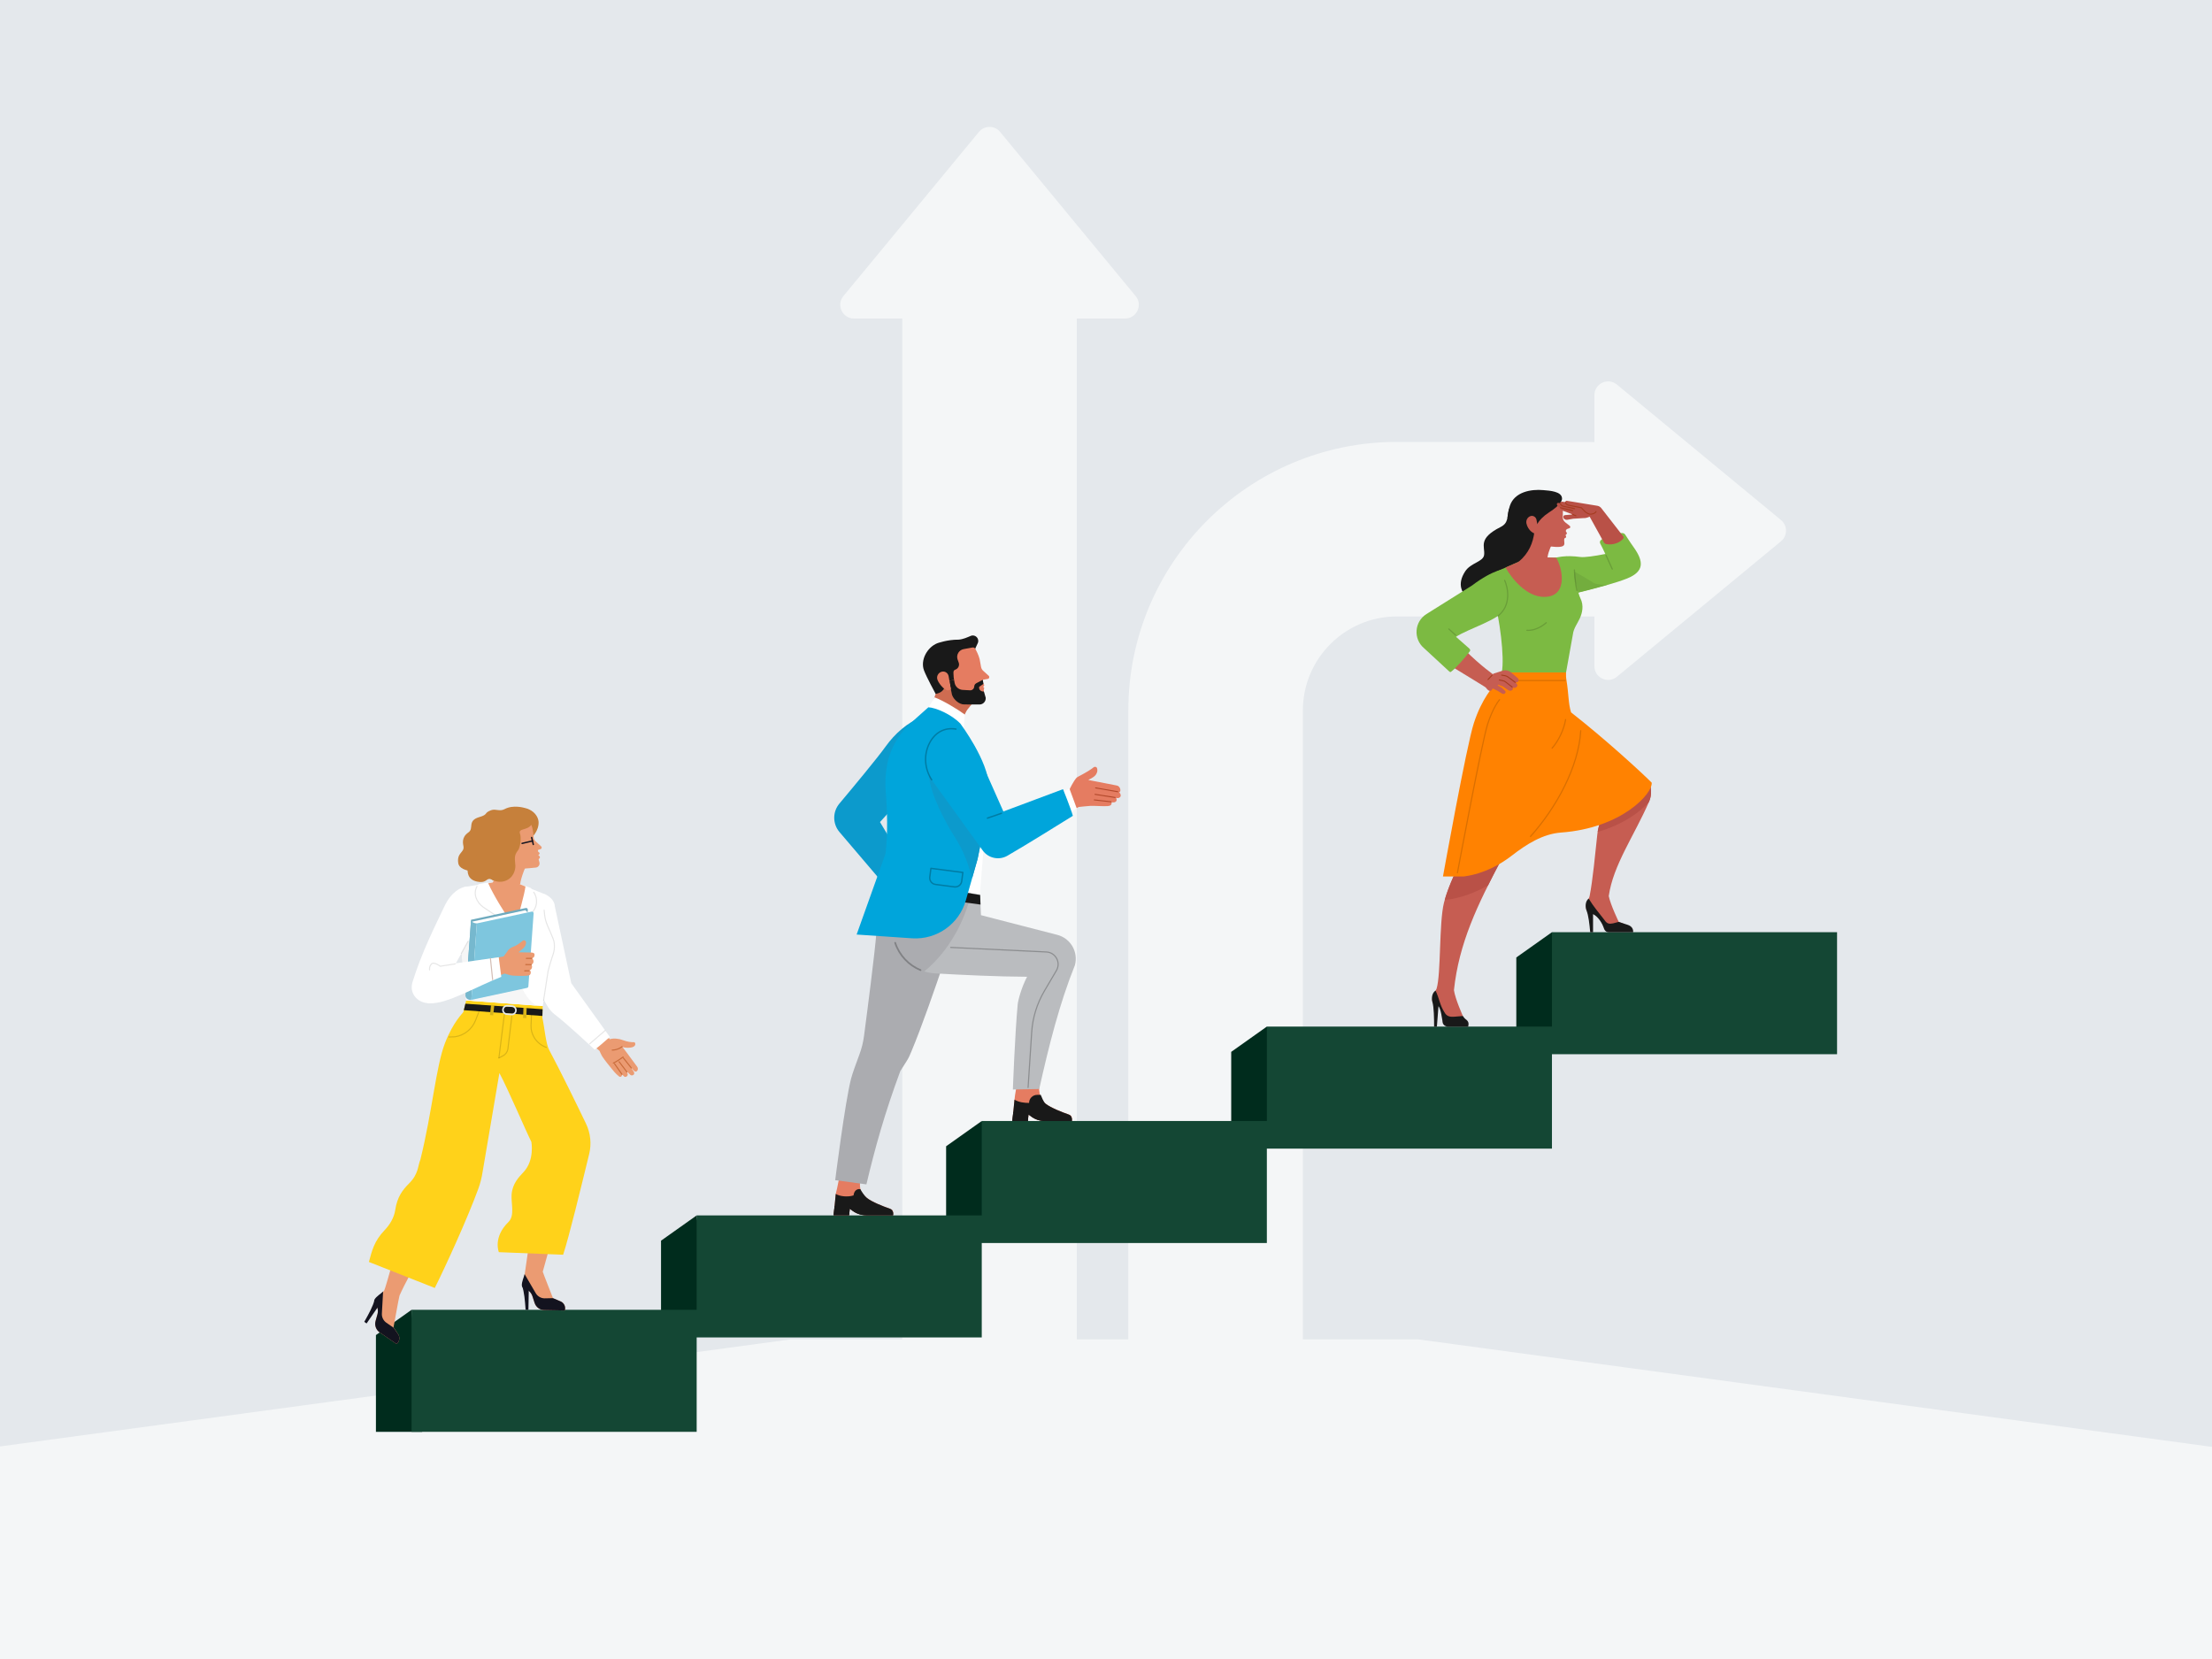 <?xml version="1.0" encoding="UTF-8"?>
<svg xmlns="http://www.w3.org/2000/svg" xmlns:xlink="http://www.w3.org/1999/xlink" viewBox="0 0 1600 1200">
  <defs>
    <style>
      .cls-1, .cls-2, .cls-3, .cls-4, .cls-5, .cls-6, .cls-7, .cls-8, .cls-9, .cls-10, .cls-11, .cls-12, .cls-13, .cls-14, .cls-15 {
        fill: none;
      }

      .cls-16 {
        fill: #f4f6f7;
      }

      .cls-17 {
        fill: #e4e8ec;
      }

      .cls-18 {
        fill: #f6f6f6;
      }

      .cls-19 {
        fill: #ff8201;
      }

      .cls-20 {
        fill: #144734;
      }

      .cls-2 {
        stroke: #13131f;
        stroke-width: .98px;
      }

      .cls-2, .cls-3, .cls-4, .cls-5, .cls-6, .cls-7, .cls-8, .cls-9, .cls-10, .cls-11, .cls-12, .cls-13, .cls-14, .cls-15 {
        stroke-linecap: round;
      }

      .cls-2, .cls-5, .cls-6, .cls-7, .cls-10, .cls-12, .cls-13, .cls-14 {
        stroke-miterlimit: 10;
      }

      .cls-21 {
        fill: #00a5db;
      }

      .cls-22 {
        fill: #13131f;
      }

      .cls-3 {
        stroke-width: .83px;
      }

      .cls-3, .cls-4, .cls-5, .cls-6, .cls-7, .cls-11, .cls-12, .cls-13 {
        stroke: #000;
      }

      .cls-3, .cls-4, .cls-7 {
        opacity: .15;
      }

      .cls-3, .cls-4, .cls-8, .cls-9, .cls-11, .cls-15 {
        stroke-linejoin: round;
      }

      .cls-3, .cls-5, .cls-6, .cls-7, .cls-11, .cls-12, .cls-13 {
        mix-blend-mode: multiply;
      }

      .cls-23 {
        fill: #7ec6de;
      }

      .cls-24 {
        isolation: isolate;
      }

      .cls-25 {
        fill: #6eaabe;
      }

      .cls-26 {
        fill: #e57c61;
      }

      .cls-27 {
        fill: #babcbf;
      }

      .cls-28 {
        fill: #eb9b72;
      }

      .cls-29 {
        fill: #b95147;
      }

      .cls-30 {
        fill: #76b8ce;
      }

      .cls-4 {
        stroke-width: .77px;
      }

      .cls-31 {
        fill: #fff;
      }

      .cls-5 {
        stroke-width: .79px;
      }

      .cls-5, .cls-6 {
        opacity: .1;
      }

      .cls-32 {
        fill: #ce6c51;
      }

      .cls-6, .cls-10, .cls-14 {
        stroke-width: .78px;
      }

      .cls-7 {
        stroke-width: .87px;
      }

      .cls-33 {
        fill: #c6803b;
      }

      .cls-34 {
        fill: #002c1d;
      }

      .cls-8 {
        stroke: #b2482b;
        stroke-width: .73px;
      }

      .cls-35 {
        fill: #d8b41a;
      }

      .cls-36 {
        fill: #abacb0;
      }

      .cls-9 {
        stroke: #e4e8ec;
        stroke-width: 1.16px;
      }

      .cls-37 {
        fill: #73ad3e;
      }

      .cls-38 {
        fill: #7cba42;
      }

      .cls-10 {
        stroke: #d3bdb4;
      }

      .cls-11 {
        stroke-width: .99px;
      }

      .cls-11, .cls-12, .cls-13 {
        opacity: .25;
      }

      .cls-39 {
        fill: #c65d52;
      }

      .cls-12 {
        stroke-width: 1.22px;
      }

      .cls-40 {
        fill: #191919;
      }

      .cls-41 {
        fill: #ffd21a;
      }

      .cls-13 {
        stroke-width: .82px;
      }

      .cls-42 {
        fill: #191919;
      }

      .cls-43 {
        clip-path: url(#clippath);
      }

      .cls-14 {
        stroke: #c86c3b;
      }

      .cls-44 {
        fill: #0c9acc;
      }

      .cls-15 {
        stroke: #a53c20;
        stroke-width: .74px;
      }
    </style>
    <clipPath id="clippath">
      <rect class="cls-1" y="957.28" width="1600" height="242.72"/>
    </clipPath>
  </defs>
  <g class="cls-24">
    <g id="Ebene_1" data-name="Ebene 1">
      <rect class="cls-17" width="1600" height="1200"/>
      <g>
        <path class="cls-16" d="M821.42,214.14l-98.01-118.72c-3.98-4.82-11.36-4.82-15.33,0l-98.01,118.72c-5.35,6.48-.74,16.27,7.67,16.27h34.89v784.12h126.25V230.41h34.89c8.41,0,13.02-9.79,7.67-16.27Z"/>
        <path class="cls-16" d="M1288.26,376.17l-118.72-98.01c-6.48-5.35-16.27-.74-16.27,7.67v33.94c-20.63-.04-40.93-.08-40.93-.12h-101.97c-107.09,0-194.22,87.12-194.22,194.22v500.66h126.25v-500.66c0-37.48,30.49-67.97,67.97-67.97h142.9v35.95c0,8.41,9.79,13.02,16.27,7.67l118.72-98.01c4.82-3.98,4.82-11.36,0-15.33Z"/>
      </g>
      <g class="cls-43">
        <polygon class="cls-16" points="1025.51 968.77 572.19 968.77 -358.77 1094.84 -2.48 1094.84 -2.48 1207.57 1602.73 1207.57 1602.73 1094.84 1956.47 1094.84 1025.51 968.77"/>
      </g>
      <g>
        <g>
          <g>
            <polygon class="cls-34" points="271.92 965.7 271.92 1035.68 305.36 1035.68 297.7 947.42 271.92 965.7"/>
            <polygon class="cls-34" points="478.14 897.42 478.14 965.7 511.13 947.42 503.92 879.14 478.14 897.42"/>
            <polygon class="cls-34" points="684.35 829.13 684.35 897.42 728.94 879.14 710.13 810.85 684.35 829.13"/>
            <polygon class="cls-34" points="890.57 760.84 890.57 829.13 931.23 810.85 916.35 742.56 890.57 760.84"/>
            <polygon class="cls-34" points="1096.79 692.56 1096.79 760.84 1144.76 742.56 1122.57 674.28 1096.79 692.56"/>
          </g>
          <polygon class="cls-20" points="1122.57 674.28 1122.57 742.56 916.35 742.56 916.35 810.85 710.13 810.85 710.13 879.14 503.92 879.14 503.92 947.42 297.7 947.42 297.7 1015.71 297.7 1035.68 503.92 1035.68 503.92 967.4 710.13 967.4 710.13 899.11 916.35 899.11 916.35 830.83 1122.57 830.83 1122.57 762.54 1328.79 762.54 1328.79 674.28 1122.57 674.28"/>
        </g>
        <g>
          <g>
            <path class="cls-26" d="M809.48,573.1c.19-.01.33-.04.39-.1,1.17-1.01.4-4.56-2.33-4.87l-20.34-3.95c.16-.32,3.55-1.46,5.25-3.56.64-.79,1.88-2.78.98-5.18-.28-.74-1.57-1.05-2.19-.56-5.31,4.2-11.6,6.68-12.52,7.68-2.37,2.59-5.06,8.32-5.06,8.32l-26.89,11.92,7.58,14.63,25.96-13.72s6.27-.7,8.37-.8c3.04-.15,9.63.44,12.59.15,1.84-.18,2.91-.72,2.83-2.74.74.08,1.37.11,1.77.04,2.04-.34,2.18-2.18,1.39-3.19.79.09,1.3.14,1.33.14,2.86-.37,2.31-3.13.89-4.19Z"/>
            <line class="cls-8" x1="808.53" y1="572.69" x2="792.48" y2="569.9"/>
            <line class="cls-8" x1="806.58" y1="576.85" x2="792.07" y2="574.57"/>
            <line class="cls-8" x1="803.66" y1="579.96" x2="791.53" y2="578.59"/>
          </g>
          <polygon class="cls-31" points="773.56 570.42 778.88 584.84 753.37 598.91 748.61 581.62 773.56 570.42"/>
          <polygon class="cls-31" points="708.74 647.3 713.48 588.52 646.01 590.69 642.19 643.24 708.74 647.3"/>
          <g>
            <path class="cls-32" d="M671.07,513.83c2.8-3.31,4.04-7.31,5.72-11.91.99-2.71,1.86-5.63,2.7-8.74l25.44,13.96s-5.61,6.01-6.37,8.17l-4.92,9.62c-5.72-6.39-13.51-9.7-22.57-11.09Z"/>
            <path class="cls-31" d="M675.9,504.41c5.87,1.97,17.73,9.24,21.9,12.39l-.73,11c-5.72-6.39-17.7-12.56-26.76-13.96,2.28-3.63,4.19-6.69,5.59-9.43Z"/>
            <path class="cls-42" d="M676.79,501.92s-6.7-12.3-8.46-17.07c-2.73-7.37,2.29-16.59,9.56-19.55,0,0,7.44-2.73,15.48-2.62,3.38-.28,6.29-1.68,8.83-2.73,3.29-1.36,6.53,2.06,5.03,5.29l-1.84,3.96c-.46,25.39-13.73,23.8-21.51,26.28-1.13,4.44-3.82,5.78-7.08,6.44Z"/>
            <path class="cls-26" d="M705.38,469.2c.86,1.5,2.37,4.37,3.21,7.52l1.04,5.73c.19,1.04.71,1.99,1.5,2.7l4.02,3.66c.8.73.42,2.06-.65,2.25l-3.65.66s.32,2.63.49,2.97c.03.05.11.12.22.2.42.29.49.88.16,1.26-.25.29-.51.55-.67.58h0c.14.04.32.17.5.34.4.36.43.93.15,1.4-.02.03-.03.05-.03.08-.07.33-.09.68-.06,1.02l.36,3.67c.25,2.59-1.74,4.86-4.35,4.94l-11.11-.04c-3.63.12-6.88-2.22-7.93-5.69l-2.03-10.01,3.57-.65c-.2-1.04-.43-2.31-.47-4.92,0-1.36.15-2.08,1.37-2.5h0c1.98-.68,3.09-2.79,2.54-4.81l-1.01-2.87c-.89-3.26,1.2-6.58,4.52-7.18l6.45-1.17c.74-.13,1.49.21,1.86.86Z"/>
            <path class="cls-42" d="M708.23,497.44v-.63s3.12-2.12,3.12-2.12l-.49-2.96-4.7,2.49c-.88.46-1.44,1.36-1.48,2.35h0c-.07,1.61-1.43,2.84-3.02,2.75l-5.31-.29c-2.91-.16-5.34-2.3-5.86-5.17l-.37-2.05-3.57.65,1.19,5.9.83,4.12c1.05,3.47,5.33,7.18,8.96,7.06l11.11.04c2.6-.08,4.6-2.35,4.35-4.94l-1.33-4.49c-1.67.3-3.47-.99-3.44-2.69Z"/>
            <path class="cls-26" d="M686.16,489.11c-.37-2.06-2.25-3.58-4.33-3.36-.11.01-.21.03-.32.05-2.44.44-4.05,2.78-3.61,5.21.44,2.44,4.88,8.45,7.91,8.34.5-.02,1.69-.31,1.94-1l-1.58-9.24Z"/>
          </g>
          <g>
            <path class="cls-26" d="M735.62,781.66c3.18-.38,16.01-.49,16.28,0,0,0-2.26,11.47,4.5,16.73,3.54,2.76,10.72,5.64,15.56,7.37,2,.71,3.33,1.07,3.33,3.19v1.93h-19.4c-3.58,0-7.06-1.15-9.93-3.28l-2.03-1.51-.43,4.78h-11.26c.03-.31.98-7.87,1.57-15.46.33-4.26,1.93-10.77,1.81-13.76Z"/>
            <path class="cls-42" d="M733.81,795.42c3.25,1.93,7.11,2.36,10.55,2.36h0c0-3.22,2.61-5.83,5.83-5.83h2.6c.74,1.53,1.87,5.09,3.61,6.45,3.84,2.99,11.94,6.13,16.72,7.78,1.3.45,2.17,1.67,2.17,3.05v1.66h-19.4c-3.58,0-7.06-1.15-9.93-3.28l-2.03-1.51-.43,4.78h-11.26c.11-1.3,1.01-8.97,1.57-15.46Z"/>
            <path class="cls-42" d="M743.75,804.31l6.23,3.49c1.14.64,2.43.98,3.74.98h21.53c.02.14.03.29.03.44v1.66h-19.4c-3.58,0-7.06-1.15-9.93-3.28l-2.03-1.51-.43,4.78h-11.26c.06-.71.36-3.3.7-6.57h10.81Z"/>
          </g>
          <g>
            <path class="cls-26" d="M607.93,845.58c3.18-.38,15.65-.49,15.92,0,0,0-3.63,11.69-.69,16.5.98,1.6,2.27,3.17,3.96,4.48,3.54,2.76,10.72,5.64,15.56,7.37,2,.71,3.33,1.07,3.33,3.19v1.93h-19.4c-3.58,0-7.06-1.15-9.93-3.28l-2.03-1.51-.43,4.78h-11.26c.03-.31.98-7.87,1.57-15.46,1.29-4.93,3.14-14.57,3.4-18.01Z"/>
            <path class="cls-42" d="M604.53,863.59c3,1.93,9.01,2.36,12.87,1.07.33-3.16,2.14-4.29,3.51-4.55h1.38c.74,1.53,3.09,5.09,4.83,6.45,3.84,2.99,11.93,6.12,16.71,7.77,1.3.45,2.18,1.67,2.18,3.05v1.66h-19.4c-3.58,0-7.06-1.15-9.93-3.28l-2.03-1.51-.43,4.78h-11.26c.11-1.3,1.01-8.97,1.57-15.46Z"/>
            <path class="cls-42" d="M614.47,872.48l6.23,3.49c1.14.64,2.43.98,3.74.98h21.53c.02.14.03.29.03.44v1.66h-19.4c-3.58,0-7.06-1.15-9.93-3.28l-2.03-1.51-.43,4.78h-11.26c.06-.71.36-3.3.7-6.57h10.81Z"/>
          </g>
          <path class="cls-44" d="M666.7,518.54c-10.56,4.23-19.45,12.16-26.09,21.41-6.02,8.39-22.98,28.82-33.46,41.31-5,5.96-4.97,14.66.08,20.59l36.59,42.97,16.74-10.04-24.04-40.17,34.08-37.39-3.9-38.68Z"/>
          <path class="cls-36" d="M643.14,640.99s-7.65,13.77-9.18,33.28c-1.21,15.46-6.75,58.05-8.99,75.07-.61,4.65-1.76,9.22-3.41,13.61-2.13,5.67-5.01,13.58-5.96,17.27-4.43,17.27-11.48,73.42-11.48,73.42l22.57,3.06c6.21-26.3,13.3-51.72,24.53-81.95l4.84-7.64c1.33-2.1,2.27-4.4,3.23-6.69,14.25-33.94,38.55-110.25,38.55-110.25l-54.7-9.18Z"/>
          <path class="cls-27" d="M709.55,661.96l-.62-14.85-56.8-8.99-7.7,26.78c-.07,1.87.85,7.21,2.07,13.3,2.88,14.4,15.14,25.04,29.8,25.88,18.95,1.09,45.46,2.36,66.62,2.44-4.18,7.92-6.52,17.11-6.79,19.96-2.03,21.51-3.49,61.61-3.49,61.61l19.06-.38c7.05-31.61,14.69-61.92,25.8-89.52,2.63-9.6-3.1-19.49-12.73-21.98l-55.21-14.24Z"/>
          <path class="cls-36" d="M663.04,706.76c17.85-12.05,30.97-32.33,37.27-52.67.82-2.64,1.5-5.32,2.06-8.02l-50.24-7.95s-16.6,45.68-14.09,54.17l21.62,16.65c1.14-.7,2.27-1.43,3.38-2.18Z"/>
          <polygon class="cls-42" points="708.95 647.39 652.14 638.12 652.13 638.12 652.13 638.12 651.72 646.39 709.23 654.31 708.95 647.39"/>
          <path class="cls-12" d="M647.49,681.94c2.97,9.05,9.77,16.22,18.38,19.77"/>
          <path class="cls-21" d="M694.78,523.56s20.35,27.37,20.35,44.87c0,15.3-8,52.86-8,52.86l-8.5,29.95c-4.86,17.13-21,28.56-38.77,27.47l-40.24-2.73,20.9-58.51c1.78-15.33,1.28-30.8.07-46.19-.38-4.86-.1-10.11.61-15.21,1.85-13.28,8.58-25.4,18.74-34.15l11.58-10.32c5.16.19,16.74,5.06,23.26,11.94Z"/>
          <path class="cls-44" d="M715.93,567.17s-43.23-14.69-43.81-11.21c-2.14,12.87,10.18,34.89,12.94,40.17,1.4,2.69,3.02,5.25,4.65,7.81,3.59,5.65,6.61,11.23,9.02,17.49,1.67,4.33,3,8.73,4.1,13.17.07.27.44.27.52,0l3.78-13.31s0,0,0-.01c.1-.49,7.3-35.09,9.06-53.83.01-.16-.11-.29-.27-.29Z"/>
          <path class="cls-11" d="M677.33,629.48h13.83c2.61,0,4.72,2.12,4.72,4.72v6.41h-23.28v-6.41c0-2.61,2.12-4.72,4.72-4.72Z" transform="translate(1281.57 1352.46) rotate(-172.65)"/>
          <path class="cls-21" d="M768.92,570.83l-43.14,16.13-20.1-45.23c-2.7-6.18-7.55-13.2-14.19-14.36-7.88-1.37-15.17,2.09-19.33,10.48-4.15,8.39-3.35,18.38,1.77,26.21l36.88,51.09c4.09,5.67,11.81,7.32,17.87,3.83,14.31-8.25,38.24-23.24,47.35-28.87-1.66-5.86-7.12-19.28-7.12-19.28Z"/>
          <path class="cls-11" d="M691.49,527.37c-7.88-1.37-15.17,2.09-19.33,10.48-4.15,8.39-3.35,18.38,1.77,26.21"/>
          <line class="cls-11" x1="724.39" y1="588.27" x2="714.24" y2="591.78"/>
          <path class="cls-13" d="M687.64,685.29l69.2,3.3c6.71.3,10.69,7.63,7.29,13.42l-8.71,14.8c-5.34,9.09-8.49,19.3-9.17,29.82l-2.61,40"/>
        </g>
        <g>
          <g>
            <g>
              <path class="cls-28" d="M449.98,777.2l-.11-.11c.1.16.12.16.11.11Z"/>
              <path class="cls-28" d="M460.91,771.63c-1.89-2.63-7.76-10.5-7.76-10.5l-2.95-3.85c2.41.9,5.78.66,7.21.2,3.12-1.01,2.16-3.68,1.22-3.64-2.25.08-4.96-.28-8.15-1.52-2.73-1.06-6.88-1.55-9.38-.59-.21.08-15.64-19.74-15.64-19.74l-5.43,16.29s7.58,6.64,13.61,11.83c.07.35,1.72,3.67,1.94,3.98,2.37,3.52,4.69,6.24,7.07,9.21,3.2,3.98,4.09,4.35,5.02,5.21,1.15,1.08,2.54-.14,2.2-1.43-.07-.26.08.02.11.11l1.44,1.43c.93.87,2.7-.09,2.65-1.44-.05-1.47-1-2-2.3-3.88,2.01,2.04,3.48,3.44,4.02,4.05,1.07,1.22,3.88.17,2.69-2-.74-1.36-2.96-4.31-4.72-6.57,1.89,2.36,4.32,5.36,5.02,5.93,1.72,1.42,3.48-1.21,2.13-3.09Z"/>
            </g>
            <path class="cls-14" d="M449.96,757.07s-2.62,2.34-7.11,2.5"/>
            <line class="cls-14" x1="447.82" y1="767.98" x2="453.42" y2="775.35"/>
            <line class="cls-14" x1="450.94" y1="765.31" x2="456.67" y2="772.51"/>
            <line class="cls-14" x1="444.55" y1="769.5" x2="449.88" y2="777.09"/>
            <path class="cls-14" d="M450.71,764.55s-4.84,3.45-7.06,4.42"/>
          </g>
          <path class="cls-31" d="M441.2,750.17l-27.98-38.97-11.95-55.88c-.16-4.32-4.56-7.37-6.76-8.36l-18.49-1.52,14.84,71.17s3.71,12.11,10.07,16.89c8.97,6.75,29.24,25.79,29.24,25.79,5.93-4.56,8.29-7.23,11.03-9.13Z"/>
          <path class="cls-33" d="M331.45,624.23c-1.11-7.51,4.45-7.55,3.82-11.85-.28-1.86-1.81-6.6,3.55-10.28,4.26-2.92-1.11-8.48,7.9-11.09,6.73-1.95,3.02-2.93,8.48-4.95,3.45-1.28,6.04,1.18,9.82-.82,6.26-3.32,13.99-.96,14.73-.78,6.81,1.61,9.54,6.55,9.8,9.79.17,2.18-.19,6.32-4.35,11.04-1.21,1.38-7.35,12.37-7.3,13.43l-11.21,14.54-4.05,4.09c-1.26.47-2.66.6-3.97.31-2.11-.47-2.7-2.04-4.86-1.9-2.23.15-2.49,3.13-8.48,1.97-7.83-1.52-6.82-7.8-7.17-8.06-.4-.3-6.06-1.12-6.7-5.42Z"/>
          <g>
            <path class="cls-28" d="M405.99,941.55l-5.99-2.54s-7.09-17.87-7.41-19.16c3.72-12.9,11.84-43.9,17.99-65.73l-20.78-1.49c-2.38,13.86-10.03,67.26-10.26,68.98-.37,2.7-.92,6.25-1.24,8.25-.16,1.04.44,2.06,1.44,2.38,0,0,.02,0,.03,0,2.53.8,4.51,2.78,5.33,5.31.5,1.54,1.07,3.3,1.59,4.9.99,3.05,3.8,5.13,7,5.19l14.79.27c.1,0,.19-.33.26-.79.33-2.24-.77-4.45-2.73-5.56Z"/>
            <path class="cls-22" d="M393.9,939.12l6.11-.12,5.96,2.55c1.98,1.11,3.1,3.33,2.76,5.57-.07.46-.15.77-.25.78l-14.79-.27c-3.2-.06-6.01-2.14-7-5.19-.52-1.6-1.09-3.36-1.59-4.9-.82-2.52-2.8-4.51-5.33-5.31,0,0-.02,0-.03,0-1-.32-2.23-1.34-2.28-2.39-.14-2.8,1.55-6.02,2-8.24l8.04,13.78c1.33,2.28,3.76,3.71,6.4,3.75Z"/>
            <path class="cls-22" d="M380.19,947.41c-.48-6.7-1.03-13.22-2.53-17.11l4.85,1.31-.29,15.84-2.03-.04Z"/>
          </g>
          <g>
            <path class="cls-28" d="M312.37,847.75c-1.75,3.27-8.97,17.64-12.25,21.24-3.28,3.61-4.95,4.99-7.56,13.72-1.92,6.43-13.85,49.77-14.62,50.66-1.81,2.09-4.78,5.35-6.34,7.07-.71.77-.77,1.96-.11,2.77,0,0,.01.02.02.02,1.67,2.06,2.23,4.81,1.52,7.36-.43,1.56-.93,3.34-1.38,4.97-.86,3.09.34,6.37,2.98,8.19l12.19,8.38c.09.05.34-.17.65-.52,1.51-1.68,1.81-4.13.78-6.14l-3.59-5.42s3.89-21.69,4.33-22.95c7.63-17.29,27.43-49.28,32.15-60.47.58-1.38,1.28-2.72,2.1-3.97,2.87-4.4,3.97-7.65,3.97-7.65,2.46-9.93-9.72-26.84-14.84-17.26Z"/>
            <path class="cls-22" d="M279.5,956.78l5.31,3.65,3.42,5.03c1.04,2.02.75,4.48-.77,6.17-.31.34-.55.56-.64.51l-12.19-8.38c-2.64-1.81-3.84-5.1-2.98-8.19.45-1.63.94-3.4,1.38-4.97.71-2.56.15-5.31-1.52-7.37,0,0-.01-.02-.02-.02-.66-.82-1.12-2.35-.59-3.25,1.43-2.41,4.61-4.17,6.21-5.78l-.89,15.93c-.15,2.64,1.09,5.16,3.27,6.66Z"/>
            <path class="cls-22" d="M263.49,956.13c3.3-5.86,6.43-11.59,7.32-15.67l3.33,3.77-8.98,13.06-1.67-1.15Z"/>
          </g>
          <path class="cls-41" d="M423.86,812.74c-6.59-13.68-18.21-37.52-26.62-53.26-2.5-4.68-3.3-15.86-4.95-23.52.06-.94.2-7.68.3-8.27l-55.41-4.07c-.15.58-1.7,7.47-2.03,8.36-.33.91-7.17,6.82-13.26,22.45-6.52,16.73-9.2,49.52-17.8,84.29-1.98,4.77-1.27,10.35-8.13,17.22-4.86,4.87-8.67,9.87-10.1,19.4-.82,5.47-3.97,10.62-7.61,14.41-7.7,8.02-9.22,15.02-11.41,23.06l47.65,18.81c7.47-14.88,23.7-50.37,31.45-71.65,1.42-3.89,2.45-7.91,3.09-12l12.2-71.82c6.46,12.06,18.83,41.25,23.13,49.8,0,0,2.44,13.14-5.57,21.74-3.55,3.82-8.12,8.39-8.73,16.3-.48,6.25,2.45,15.31-2.26,19.89-11.44,11.15-6.96,21.85-6.96,21.85l46.5,1.85c4.37-13.31,12.73-47.93,18.82-72.82,1.81-7.39.99-15.17-2.31-22.02Z"/>
          <path class="cls-40" d="M335.5,730.7c11.89.89,46.99,3.45,56.83,4.17.04-1.26.09-3.28.14-4.86l-55.85-4.01c-.35,1.52-.8,3.42-1.12,4.69Z"/>
          <path class="cls-9" d="M373.17,730.98h0c-.12,1.66-1.56,2.91-3.22,2.79l-3.36-.24c-1.66-.12-2.91-1.56-2.79-3.22h0c.12-1.66,1.56-2.91,3.22-2.79l3.36.24c1.66.12,2.91,1.56,2.79,3.22Z"/>
          <path class="cls-31" d="M357.93,638.1l8.73.63,7.74.21,20.11,8.03s-2.08,10,.18,18.77c1.16,4.52,4.16,10.92,4.42,14.8.94,14.31-3.28,25.2-6.52,47.16l-55.41-4.07c-1.4-20.23-5.86-54.62-6.83-73.87-.26-5.12,5.76-8.22,5.76-8.22l21.84-3.44Z"/>
          <path class="cls-18" d="M379.47,718.2c-2.33-4.12-4.08-8.53-6.71-12.48-2.93-4.41-6.33-8.55-10.27-12.1-3.06-2.76-6.4-5.17-10.17-6.85-3.25-1.45-6.6-2.65-9.84-4.12-3.51-1.6-7.63-3.68-9.98-6.89,1.68,16.69,3.78,35.11,4.66,47.88l50.48,3.7c-3.24-2.4-6.02-5.33-8.17-9.13Z"/>
          <path class="cls-6" d="M393.6,658.36c.13,2.38.46,4.92,1.09,7.38,1.16,4.52,5.91,12.75,6.24,16.62.59,6.95-1.31,7.35-4.49,20.13l-3.25,21.1"/>
          <polygon class="cls-28" points="372.52 671.59 348.17 639.96 351.67 639.13 357.93 638.1 375.61 639.38 382.65 642.38 372.52 671.59"/>
          <path class="cls-28" d="M355.98,639.09c2.73-4.63,10.65-20.48,11.22-25.41l16.16,6.79c-3.37,5.87-6.77,15.02-7.09,19.15l-20.29-.53Z"/>
          <path class="cls-31" d="M298.19,711.18c0-.06,0-.13-.01-.19,6.81-22.29,17.14-42.35,23.1-55.05,5.38-11.47,12.46-14.08,15.3-14.47,6.1-.83,10.58,18.05,6.32,30.52-2.26,6.61-17.35,30.88-20.5,39,0,0,1.79,14.15-11.35,14.65-8.65.33-14.86-6.68-12.87-14.46Z"/>
          <path class="cls-31" d="M348.22,639.19l-2.06.36c-4.7,5.53-2.01,12.8,3.5,16.69l22.86,15.35c-8.2-12.34-15.24-23.41-19.61-33.22l-4.69.82Z"/>
          <path class="cls-31" d="M380.14,640.86c-.91,6.94-4.47,18.43-7.62,30.74l11.9-11.11c4.21-3.93,4.91-10.36,1.65-15.11-1.2-1.75-2.13-3.08-2.17-3.08-.41-.07-3.76-1.43-3.76-1.43Z"/>
          <path class="cls-6" d="M345.03,641.16c-3.03,5.26-.35,11.56,4.63,15.08l22.86,15.35"/>
          <path class="cls-6" d="M386.07,645.37c3.27,4.75,2.57,11.17-1.65,15.11l-11.32,12.71,2.37,9.98c.62,2.61.75,5.32.4,7.98"/>
          <g>
            <line class="cls-4" x1="364.79" y1="733.94" x2="360.89" y2="765.11"/>
            <path class="cls-4" d="M370.26,734.83l-2.89,23.98c-.33,2.07-1.62,3.86-3.47,4.84l-3.03,1.61"/>
          </g>
          <path class="cls-28" d="M370.95,588.19h0c6.42.17,11.96,3.16,14.12,10.7.51,1.79,1.04,7.42,1.04,7.42.21.9.7,1.71,1.38,2.32l3.95,3.57c.69.62.42,1.76-.47,2.01l-1.43.41c-.39.11-.43.5-.43.91,0,.4.41.8.86,1.09.34.22.45.71.24,1.06-.4.66-.88.93-.88.93l.43.27c.86.53,1,1.43.53,1.97-.21.08-.39.21-.51.38-.14.2-.17.46-.1.7l.49,1.77c.48,1.72-.63,3.48-2.39,3.81,0,0-8.72.97-11.64.84-4.66-.22-8.52-4.67-9.5-7.68l-6.56-3.4s7.36-29.16,10.88-29.07Z"/>
          <path class="cls-33" d="M377.57,584.73s9.98-.23,8.27,8.36c-1.79,9-11.6,4.95-9.67,10.05.9,2.38.43,9.61-1.54,12.03-3.18,3.91-2.05,6.4-1.85,11.12.1,2.42-1.11,9.13-8.07,11.11-2.61.74-6.66.75-10.48-2.16-7.09-5.41-13.99-2.7-10.19-10.78l4.04-25c3.28-6.98,29.49-14.75,29.49-14.75Z"/>
          <g>
            <line class="cls-2" x1="384.55" y1="605.75" x2="385.74" y2="610.83"/>
            <path class="cls-2" d="M385.14,608.29c-.26.06-4.69,1.1-7.53,1.77"/>
          </g>
          <path class="cls-4" d="M346.84,730.74l-2.9,7.38c-2.47,6.3-8.12,10.8-14.81,11.82l-4.4.17"/>
          <path class="cls-4" d="M384.44,733.94l-.33,7.92c-.25,5.9,3.31,12.88,11.07,15.77"/>
          <rect class="cls-35" x="352.26" y="729.44" width="7.42" height="2.34" transform="translate(-408.42 1006.68) rotate(-83.88)"/>
          <rect class="cls-35" x="375.98" y="731.54" width="7.42" height="2.34" transform="translate(-366.41 1085.38) rotate(-87.91)"/>
          <g>
            <path class="cls-25" d="M377.03,711.95l-40.28,8.66,3.98-55.32,39.58-8.51c.8-.17,1.54.47,1.48,1.29l-3.79,52.77c-.04.54-.43,1-.96,1.11Z"/>
            <path class="cls-31" d="M377.9,713.3l-40.28,8.66,3.98-55.32,38.38-8.25,2.58,2.41-3.69,51.39c-.04.54-.43,1-.96,1.11Z"/>
            <path class="cls-30" d="M340.94,723.23c-2.1.2-3.95-.9-4.19-2.62l3.98-55.32c.16,1.07,1.34,2.51,4.19,2.62l-3.98,55.32Z"/>
            <path class="cls-23" d="M381.22,714.57l-40.28,8.66,3.98-55.32,39.58-8.51c.8-.17,1.54.47,1.48,1.29l-3.79,52.77c-.04.54-.43,1-.96,1.11Z"/>
          </g>
          <g>
            <path class="cls-28" d="M364.32,691.8l2.56-3.49c.88-1.7,2.7-2.96,4.92-3.74,1.34-.47,3.32-1.62,6.36-4.15.97-.8,2.44.18,2.35,1.44h0c-.1,1.44-.64,2.81-2.11,4.15l-3.41,2.81,9.4.17c2,.1,2.51.87,2.19,2.47-.27,1.34-1.93,1.76-1.93,1.76,1.56.53,1.85,3.8-.32,4.52,1.13,1.26.35,3.67-1.28,4.09,1.43.58.91,3.02-.05,3.49-1.7.84-7.95.56-12.11.37-1.57-.07-5.84-1.49-5.84-1.49l-11.51,4.21-3.44-13.85,14.22-2.75Z"/>
            <line class="cls-14" x1="384.66" y1="693.21" x2="380.7" y2="693.21"/>
            <line class="cls-14" x1="384.24" y1="697.72" x2="380.28" y2="697.71"/>
            <line class="cls-14" x1="382.64" y1="702.19" x2="379.51" y2="702.24"/>
          </g>
          <path class="cls-31" d="M309.62,699.29c2.35.19,51.14-6.9,51.14-6.9l1.83,14.17c-18.75,7.42-39.72,19.89-51.54,19.08-5.88,1.8-3.33-19.21-1.95-23.43l.52-2.92Z"/>
          <path class="cls-5" d="M329.26,697.2l-10.81,1.71s-4.71-3.62-6.44-1.58c-1.72,2.04-1.29,4.24-1.29,4.24"/>
          <line class="cls-10" x1="354.75" y1="693.29" x2="356.34" y2="708.65"/>
          <line class="cls-5" x1="338.57" y1="680.79" x2="333.7" y2="689.62"/>
          <line class="cls-6" x1="437.63" y1="745.46" x2="426.52" y2="755.04"/>
        </g>
        <g>
          <path class="cls-38" d="M1181.64,395.79c-3.15-4.41-5-7.6-6.14-9.15-.5-.69-1.31-1.09-2.16-1.07-5.52.13-11.71,1.69-15.46,5.22-.64.6-.8,1.55-.4,2.33,1.54,2.96,2.62,5.27,3.69,7.58-7.65,1.55-15.24,2.57-17.93,2.2-11.22-1.54-16.71.36-18.42.53-8.09.83-6.38,30.66-6.38,30.66,0,0,43.09-9.43,58.47-15.65,12.65-5.11,12.04-12.41,4.74-22.65ZM1167.32,412.88c.04.07.08.14.11.21-.06-.05-.09-.12-.11-.21Z"/>
          <path class="cls-37" d="M1152.51,421.53c-4.6-3.01-10.1-6.09-13.6-8.03-3.92-2.18-20.48,20.59-20.48,20.59,0,0,25.39-5.81,44.18-11.14-2.59.27-8.47-.35-10.1-1.42Z"/>
          <path class="cls-19" d="M1167.32,412.88c.04.07.08.14.11.21-.06-.05-.09-.12-.11-.21Z"/>
          <g>
            <path class="cls-39" d="M1170.89,666.84s-5.95-12.3-7.23-18.69c3.17-22.45,18.37-43.56,29.14-68.25,2.2-5.04,1.87-10.69-.61-15.34-1.61-3.01-5.56-3.83-8.32-1.82l-12.57,9.14c-4.47,9.26-14.24,16.29-15.93,31.75-1.33,12.24-3.35,33.76-5.56,44.52-.17.76-.39,1.38-.67,1.82-2.7,4.36-1.63,8.11-1.62,8.11,6.81.24,10.37,6.8,11.59,10.25h15.63l-3.86-1.49Z"/>
            <path class="cls-42" d="M1177.46,668.99l-6.57-2.16-4.23,1.08c-2.5.41-4.18.55-6.16-2.52-4.03-5.22-8.01-9.81-11.37-15.43-3.62,3.01-1.69,8.42-1.53,8.7,1.43,3.64,2.08,9.53,2.64,15.69h2.06v-13.15c4.35,2.21,6.92,7.69,7.37,9,.32.92.52,1.41.74,1.95.54,1.33,1.84,2.2,3.28,2.2h17.59c.28-2.19-.9-4.4-3.83-5.36Z"/>
          </g>
          <g>
            <path class="cls-39" d="M1085.54,622.56l-25.96-4.68c-5.28,8.83-12.4,24.17-15.12,35.08-3.64,14.61-2.07,51.6-5.33,62.13-.23.6-.48,1.09-.77,1.46-3.01,4.02-2.29,7.78-2.28,7.78,6.63.83,6.67,7.79,9.14,10.9l12.13,4.01.8-4.32s-5.55-12.26-6.47-18.71c3.58-34.05,17.18-61.99,33.87-93.64Z"/>
            <path class="cls-29" d="M1057.2,648.58c6.77-1.91,12.97-4.75,19.1-8.09,2.93-5.89,6.03-11.84,9.24-17.93l-25.96-4.68c-4.96,8.29-11.54,22.33-14.57,33.04,4.23-.25,8.5-1.3,12.19-2.34Z"/>
            <path class="cls-42" d="M1060.12,737.21c-.79-.56-1.98-2.3-1.98-2.3l-6.25.51c-2.48.18-5.36.06-7.02-3.11-3.49-5.45-3.71-9.99-6.5-15.77-3.79,2.62-2.38,8.08-2.25,8.36,1.08,3.68,1.2,11.69,1.21,17.75h2.01l1.15-14.86c1.89,2.55,2.47,8.87,2.8,10.18.23.92-.27,3.72,3.57,4.67h15.11c.46-2.11.59-3.72-1.84-5.44Z"/>
          </g>
          <path class="cls-29" d="M1192.18,564.56c-.24-.45-.54-.85-.87-1.2-.15-.14-.29-.27-.44-.42-1.93-1.61-4.83-1.79-7.01-.21l-12.57,9.14c-4.29,8.88-13.44,15.71-15.67,29.89,18.21-5.26,30.61-14.23,37.09-21.67.03-.07.06-.13.09-.2,2.2-5.04,1.87-10.69-.61-15.34Z"/>
          <path class="cls-19" d="M1132.77,486.41h-46.52c-.55,1.9-1.24,4.08-2.7,5.85-3.65,4.41-11.63,12.87-17.49,30.86-5.34,16.39-22.32,110.85-22.32,110.85h13.31c.71.01,1.47.06,2.26-.05,14.43-2.07,26.07-8.71,34.27-15.07,10.45-8.1,22.32-15.67,35.5-16.64,44.33-3.24,66.53-28.55,65.63-36.11-7.3-7.3-33.05-31.04-58.31-50.82-2.02-6.14-1.75-14.03-3.3-23.02-.41-2.36-.38-3.57-.35-5.85Z"/>
          <path class="cls-42" d="M1059.81,413.26c4.08-6.27,13.09-6.8,13.7-11.92.74-6.13-4.71-11.73,11.86-20.12,5.77-2.92,4.62-6.84,6.07-12.96l21.96.8-.27,7.5c-.48.67-.92,1.37-1.3,2.1l.27,3.97s7.3,50.94,6.81,53.32l-50.44-1.45c-5.44-.16-10.25-3.85-11.53-9.14-.78-3.22-.33-7.18,2.87-12.1Z"/>
          <path class="cls-38" d="M1086.25,486.41h46.52l4.93-27.48c.54-4.49,3.14-7.56,5.02-11.67,1.77-3.88,3.09-9.26.38-14.63-1.41-2.79-4.29-14.59-4.29-14.59-.57-3.15,1.35-8.71.62-10.62-3.38-8.84-10.74-2.79-13.9-4l-18.73-.72-22.23,9.78c-8.62,3.77-6.88,9.39-4.37,18.44,4.55,16.44,8.25,44.63,6.06,55.5Z"/>
          <path class="cls-7" d="M1140.67,427.09c-1.44-4.74-1.85-14.82-1.85-14.82"/>
          <line class="cls-3" x1="1086.65" y1="492.26" x2="1132.11" y2="492.26"/>
          <path class="cls-3" d="M1143.39,528.56c-1.48,26.09-17.66,55.62-36.35,76.48"/>
          <path class="cls-39" d="M1088.99,410.52c4.31,7.57,15.07,21.51,28.34,21.23,18.06-.38,12.13-23.04,8.2-28.34l-18.73-.72-8.28,3.64-9.53,4.19Z"/>
          <path class="cls-39" d="M1098.52,406.33c7.42-6.28,10.37-13.62,11.37-21.78,5.75-1.57,17.62,2.36,17.62,2.36-3.42,1.8-10.47,16.32-7.58,20.76-2.44,3.17-14.41,2.92-21.42-1.35Z"/>
          <path class="cls-39" d="M1111.91,385.63c-1.71-15.14,8.49-26.78,16.63-22.64,2.75,4.78,1.8,8.12,1.82,11.12.02,3.41,3.32,4.52,5.19,6.4.49.49.31,1.32-.33,1.57l-1.46.47c-.46.15-.85.48-1.03.93-.01.03-.02.06-.03.09-.19.55,0,1.16.44,1.54.16.14.29.33.25.6-.11.73-1.08,1.45-1.08,1.45.12.13.24.28.34.43.41.61.08,1.44-.62,1.64-.28.08-.48.18-.5.29-.46,2.44.92,4.55-1.19,5.54-2.32,1.09-8.1.34-11.45-.15-5.03-1.22-6.96-9.16-6.97-9.27Z"/>
          <path class="cls-42" d="M1120.16,370.85c-3.41,2.16-6.78,5.37-8.58,8.85l.51,2.93s.03.18.07.5c0,0-9.39-.36-21.78-8.73.44-2.35.6-5.15,1.75-8.56,3.38-10.03,15.17-12.15,24.26-11.32,4.3.39,13.53.83,13.47,6.19,0,.44.13,3.9-9.71,10.14Z"/>
          <path class="cls-39" d="M1107.22,373.27s-.05.01-.08.02c-2.27.68-3.53,3.1-3.01,5.42,1.06,4.76,5.66,8.73,9.07,7.07l-1.82-9.82c-.36-1.93-2.28-3.22-4.16-2.69Z"/>
          <g>
            <path class="cls-29" d="M1174.06,387.89l-15.66-20.17c-.72-1.01-1.81-1.68-3.02-1.88l-22.04-3.61c-.6-.1-1.1.4-1.06.97l-2.53-.34c-.68-.09-1.24.5-1.15,1.16l-1.34-.26c-.68-.13-1.28.48-1.11,1.15.25,1.01.98,1.81,1.93,2.17l.13.22c.67,1.1,1.69,1.93,2.9,2.37,2.24.81,4.42,1.63,6.47,2.46-1,.06-2.3.22-3.22.27-.81.05-1.68.13-2.43.2-.93.09-1.49,1.07-1.09,1.92.5,1.07,1.66,1.67,2.83,1.46l4.27-.77,7.22-.45c.63.03,1.26-.01,1.88-.12h0,0,0c.87-.15,1.72-.42,2.52-.82l.26-.13,10.26,18.55c.4.72,1.1,1.21,1.91,1.34,5.09.87,9.83-1.19,12.07-3.91.42-.52.42-1.26.01-1.78Z"/>
            <path class="cls-15" d="M1137.43,372.06c.85.34,1.67.68,2.47,1.03"/>
            <path class="cls-15" d="M1132.3,363.38c.29,1.03,1.13,1.8,2.17,2.02l9.48,1.92s3.6,4.91,6.76,4.6c3.16-.31,3.74-1.89,3.74-1.89"/>
            <path class="cls-15" d="M1128.61,364.12c.28,1.1,1.19,1.92,2.32,2.07l8.02,1.74"/>
            <line class="cls-15" x1="1128.67" y1="367.25" x2="1137.54" y2="369.37"/>
          </g>
          <path class="cls-7" d="M1118.43,450.42s-6.31,6.04-14,5.49"/>
          <path class="cls-3" d="M1084.67,506.14s-4.53,4.94-8.65,17.71c-4.12,12.76-21.82,107.47-21.82,107.47"/>
          <path class="cls-39" d="M1059.34,469.91c11.63,11.76,22.18,18.99,22.18,18.99,0,0-5.78,9.51-5.78,9.07,0-.22-13.47-8.4-25.9-16,0,0-2.34-7.74,9.5-12.06Z"/>
          <g>
            <path class="cls-39" d="M1074.69,493.96c.79-.97,4.66-6.42,5.85-6.8l7.05-2.23c1.88-.38,3.83.13,5.3,1.37,1.97,1.68,4.56,3.87,5.01,4.24.57.47.8,1.44.41,2.14-.55.99-1.56,1.1-2.32.93l.63.52c1,.99,1.47,1.75.25,2.92-.59.56-1.81.75-2.8.18.38.59.53.95-.15,1.81-.27.34-1.48,1.11-3.25-.03l-3.65-2.52-3.23-1.19c-.13-.04-.38.32-.48.44,0,0,0,0,0,0,0,0,2.82,1.6,2.91,1.7l2.47,2.29c.49.54.6,1.2-.4,2.02-.26.21-1.29.39-2.34-.39l-2.65-1.66-3.54-1.72c-.42.47-1.12,2.54-2.88,1.53-3.34-1.93-2.18-5.54-2.18-5.54Z"/>
            <path class="cls-15" d="M1096.06,493.6l-5.25-3.91c-.66-.49-1.43-.82-2.25-.96l-2.37-.4"/>
            <path class="cls-15" d="M1093.77,496.97l-4.72-3.7c-.54-.42-1.16-.71-1.83-.86l-2.68-.58"/>
            <path class="cls-15" d="M1079.25,488.43c-.88.88-2.04,2.07-2.93,3.09"/>
          </g>
          <path class="cls-38" d="M1053.17,460.64c8.36-5.7,31.65-12.42,35.07-19.98,3.44-7.61,2.66-12.89.14-20.86l1.14-8.45c-.23.12-8.94.16-24.72,12.13l-32.99,20.67c-8.79,5.51-9.69,17.97-1.78,24.68l18.23,16.84c.3.28.79.6,1.13.37,3.27-2.25,10.79-10.79,13.9-15.14.44-.61-.14-1.5-.71-1.99l-9.41-8.28Z"/>
          <path class="cls-7" d="M1088.37,419.81c2.33,5.08,5.08,18.12-4.94,25.8"/>
          <line class="cls-7" x1="1047.99" y1="454.95" x2="1052.85" y2="459.42"/>
          <line class="cls-7" x1="1161.67" y1="401.63" x2="1166.2" y2="411.64"/>
          <path class="cls-3" d="M1132.45,520.48c-1.23,7.27-4.88,14.98-9.75,20.66"/>
        </g>
      </g>
    </g>
  </g>
</svg>